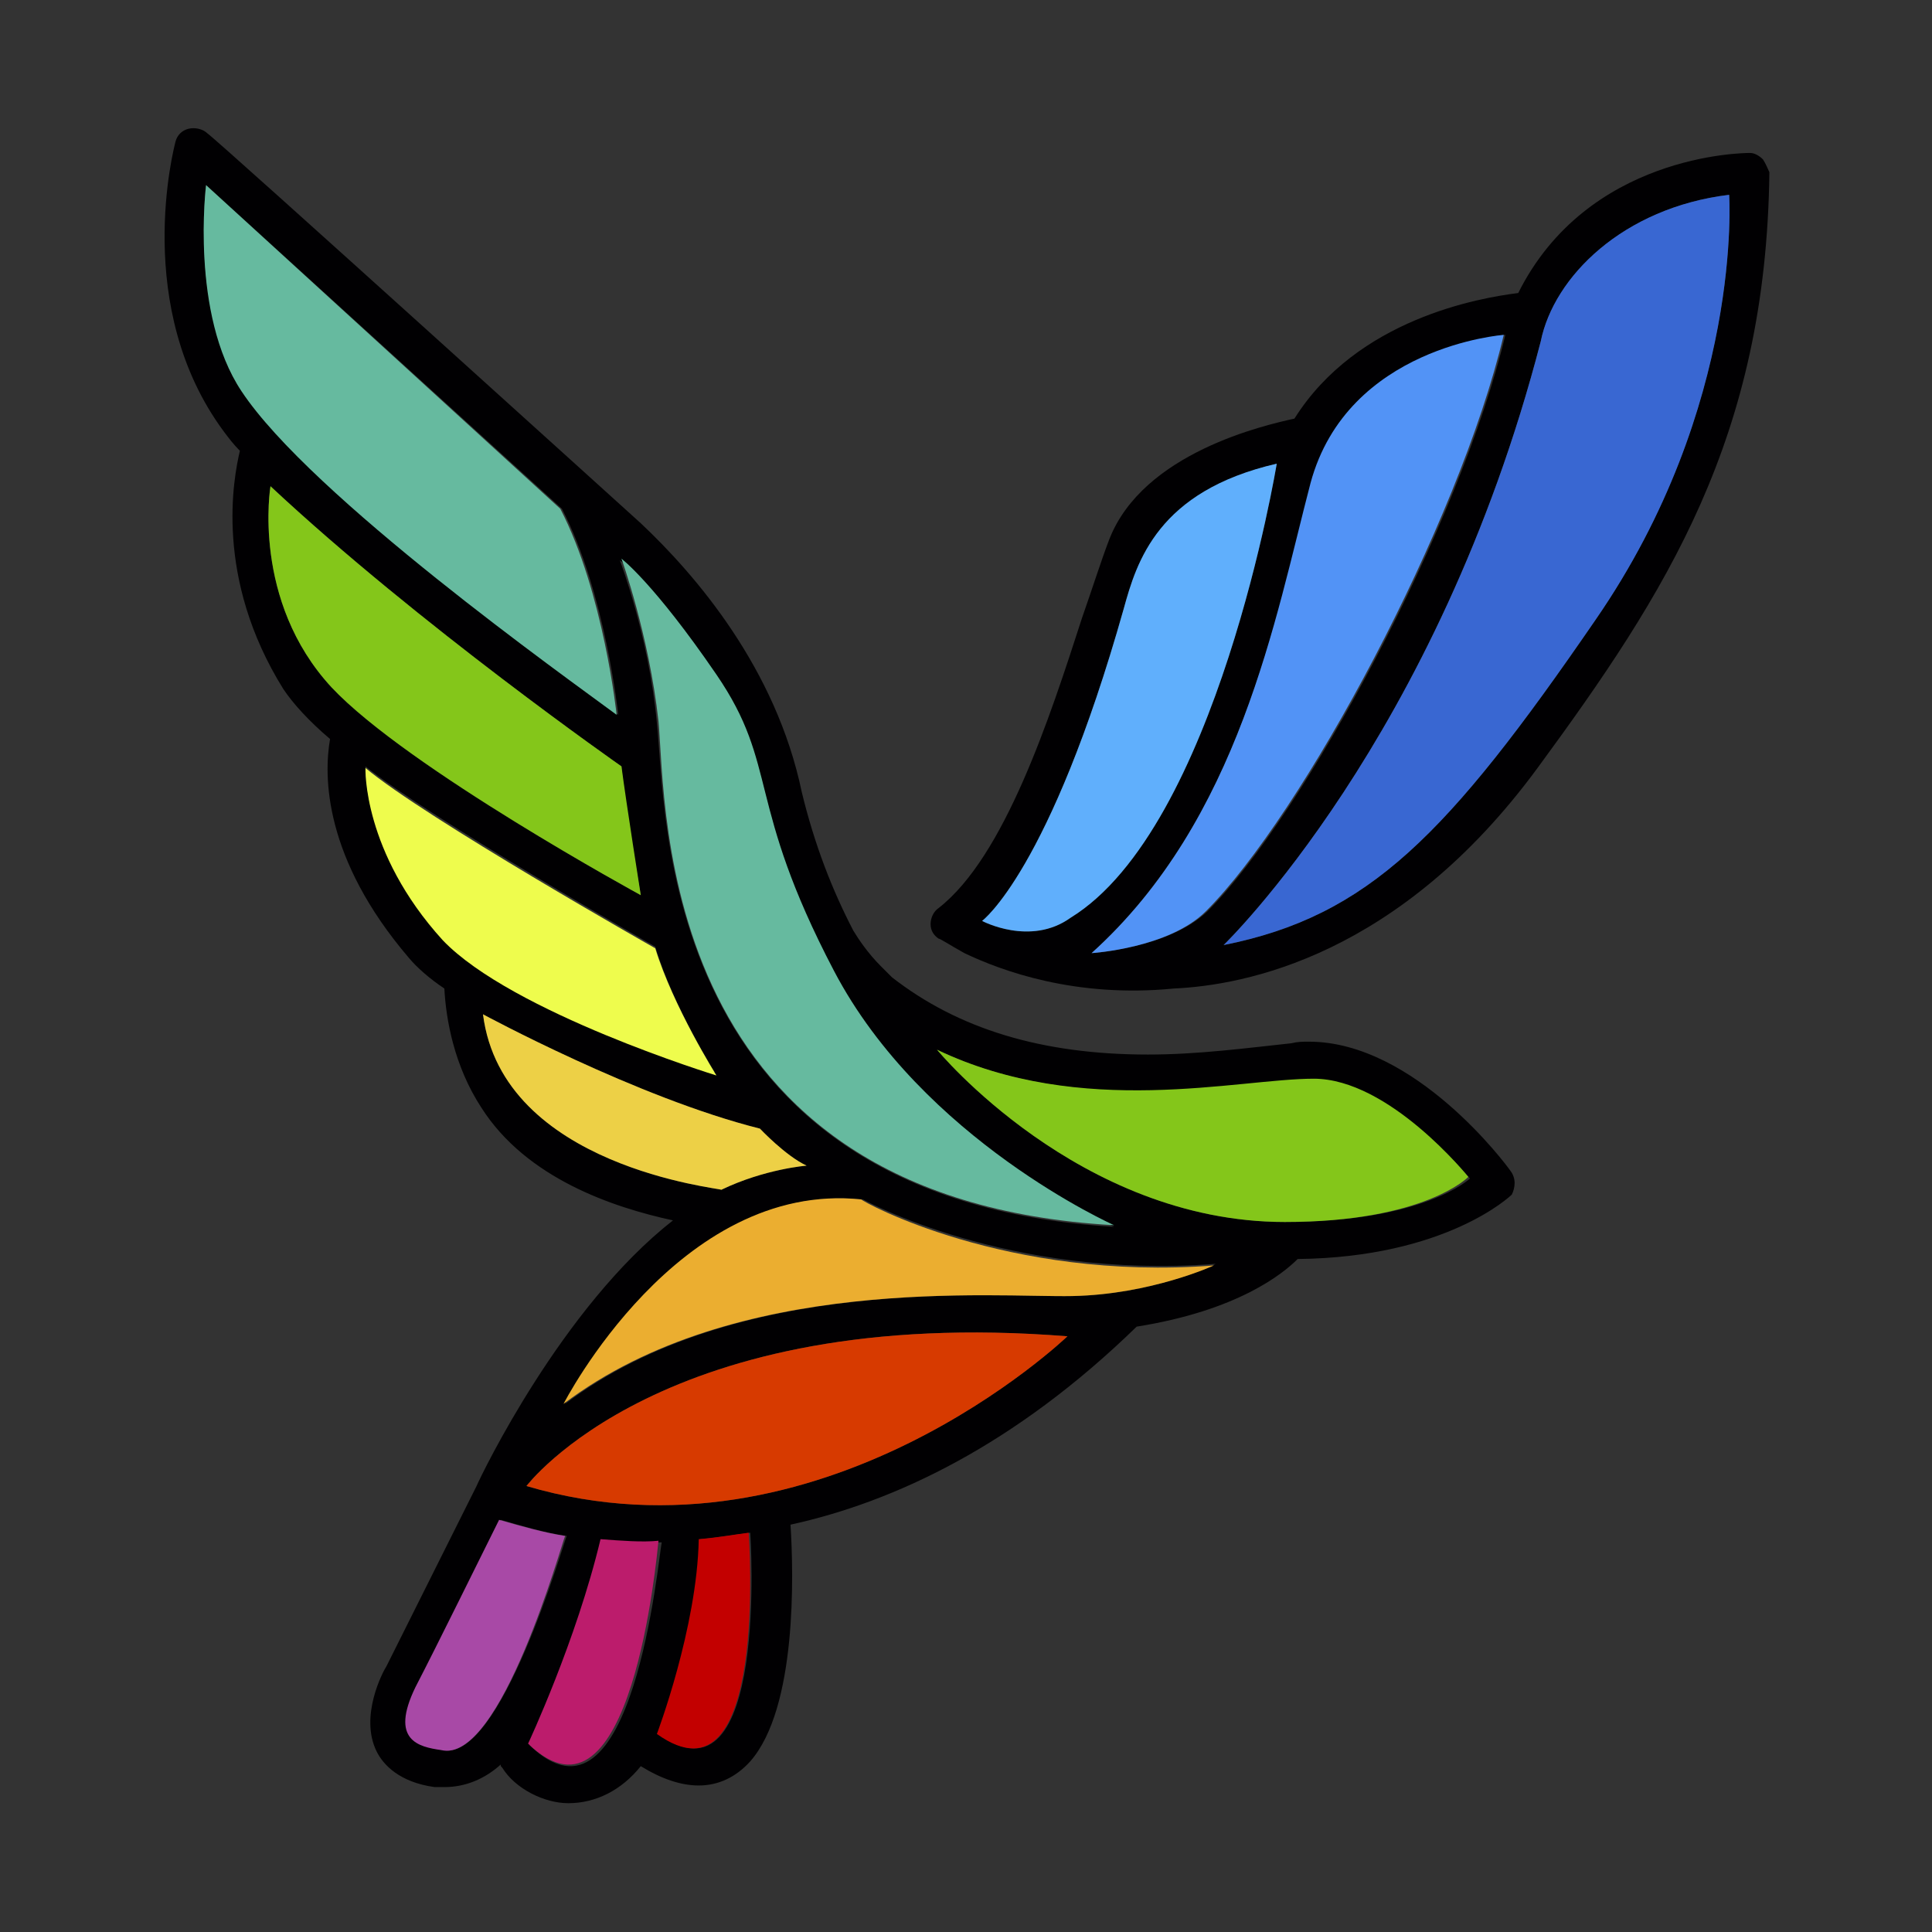 <?xml version="1.0" encoding="utf-8"?>
<!-- Generator: Adobe Illustrator 21.0.0, SVG Export Plug-In . SVG Version: 6.00 Build 0)  -->
<svg version="1.1" id="Capa_1" xmlns="http://www.w3.org/2000/svg" xmlns:xlink="http://www.w3.org/1999/xlink" x="0px" y="0px"
	 viewBox="0 0 120 120" style="enable-background:new 0 0 120 120;" xml:space="preserve">
<rect x="0" y="0" width="120" height="120" fill="#333333" stroke="none"/>
<style type="text/css">
	.st0{fill:#010002;}
	.st1{fill:#3967D2;}
	.st2{fill:#5293F6;}
	.st3{fill:#60AFFC;}
	.st4{fill:#66BA9F;}
	.st5{fill:#84C61A;}
	.st6{fill:#EBAE30;}
	.st7{fill:#D73A00;}
	.st8{fill:#A849A6;}
	.st9{fill:#BC1C6C;}
	.st10{fill:#C30000;}
	.st11{fill:#EDD046;}
	.st12{fill:#EEFC4D;}
</style>
<g>
	<path class="st0" d="M109.5,9.9c-0.2-0.2-0.5-0.4-0.8-0.4c-0.5,0-10.1,0.1-14.4,8.7c-2.4,0.3-10,1.6-13.9,7.8
		c-1.8,0.4-9.4,2.1-11.5,7.5c-0.5,1.3-1,2.9-1.7,4.9c-2,6.2-4.8,14.8-8.9,18c-0.3,0.2-0.5,0.6-0.5,1c0,0.4,0.2,0.7,0.5,0.9
		c0.1,0,0.7,0.4,1.6,0.9c2.3,1.1,6.9,2.8,13,2.2c4.4-0.2,14-2,22.6-13.7c8-10.9,14.2-20.5,14.4-37C109.8,10.5,109.7,10.2,109.5,9.9
		 M61,57.2c0,0,4.2-3.1,8.8-19.4c0.8-2.9,2.1-7.2,9.5-9c0,0-3.7,22.6-12.8,28.2C64,58.8,61,57.2,61,57.2 M67.8,59.2
		C77,50.9,79.2,38.4,81.5,30c2.3-8.4,12-9.2,12-9.2c-2.8,11.8-12.5,29.8-18.5,35.8C72.6,58.9,67.8,59.2,67.8,59.2 M99.1,38.5
		C89.9,51.9,85,56.9,76,58.7c0,0,13.3-12.8,19.7-37.5c0.8-3.9,5.1-8.3,11.7-9.1C107.4,12.1,108.3,25.1,99.1,38.5"/>
	<path class="st0" d="M93.8,72.7c-0.2-0.3-5.9-8-12.5-8c-0.4,0-0.7,0-1.1,0.1c-2.8,0.3-5.8,0.7-8.9,0.7c-6.6,0-11.8-1.6-15.9-4.8
		c0,0-0.1-0.1-0.1-0.1c-0.2-0.2-0.4-0.4-0.6-0.6c-0.8-0.8-1.4-1.7-1.7-2.2c-1.3-2.5-2.4-5.3-3.2-8.6c-1.6-7.7-6.6-13.5-10-16.7
		c0,0-26.4-23.9-26.9-24.2C12.6,8,12.1,7.9,11.7,8c-0.4,0.1-0.7,0.4-0.8,0.8c-0.1,0.4-2.7,10.3,3,18c0.3,0.4,0.6,0.8,1,1.2
		c-0.4,1.7-1.6,7.9,2.7,14.8c0.6,0.9,1.6,2,2.9,3.1c-0.4,2.3-0.4,7.4,4.9,13.6c0.5,0.6,1.3,1.3,2.2,1.9c0.1,1.9,0.6,4.8,2.3,7.4
		c2.8,4.4,8.2,6.2,11.9,7c-6.9,5.4-11.9,15.8-12.2,16.5l-5.6,11.2c-0.2,0.3-1.7,3.1-0.6,5.3c0.4,0.8,1.4,1.9,3.6,2.2
		c0.2,0,0.4,0,0.6,0h0c1.3,0,2.5-0.5,3.5-1.4c0,0.1,0,0.1,0.1,0.2c0.8,1.3,2.6,2.2,4.1,2.2c1.7,0,3.3-0.8,4.5-2.3
		c1.3,0.8,2.5,1.2,3.6,1.2c1.2,0,2.3-0.5,3.2-1.5c2.9-3.3,2.7-11.6,2.5-14.7c6.4-1.4,13.9-4.9,21.5-12.3c6.3-1,9.1-3.3,10-4.2
		c9.2-0.1,13.2-3.9,13.3-4C94.1,73.8,94.2,73.2,93.8,72.7 M44.5,42c3.9,5.7,1.8,7.9,7.3,18.4c5.5,10.5,17.4,15.8,17.4,15.8
		c-28.5-1.7-27.8-25.9-28.4-31.3c-0.5-5.4-2.3-10.1-2.3-10.1S40.6,36.2,44.5,42 M12.8,11.5l22.1,20.1c2.7,5.2,3.5,12.8,3.5,12.8
		c-3.1-2.3-19-13.6-23.3-20.1C11.8,19.4,12.8,11.5,12.8,11.5 M20.6,42.7c-5-5.4-3.8-12.5-3.8-12.5c9.2,8.6,21.8,17.4,21.8,17.4
		c0.2,2.4,1.2,8,1.2,8S25.3,47.7,20.6,42.7 M27.5,58.3c-5-5.5-4.8-10.7-4.8-10.7c3.8,3.1,18,11.2,18,11.2c1.1,3.7,3.7,7.8,3.7,7.8
		S31.8,62.8,27.5,58.3 M30,63c0,0,9.6,5.2,17.2,7.1c0,0,1.6,1.7,2.9,2.3c0,0-2.6,0.2-5.3,1.5C44.8,73.8,31.2,72.5,30,63 M27.5,108.7
		c-1.4-0.3-3.3-0.7-1.6-3.9c1.3-2.6,4-7.9,5.2-10.4c1.4,0.4,2.7,0.8,4.1,1C35,95.8,31.1,109.5,27.5,108.7 M32.9,108.4
		c0,0,3-6.5,4.5-12.7c1.3,0.1,2.5,0.1,3.7,0.1C40.9,96.7,39.3,114.6,32.9,108.4 M40.9,107.7c0,0,2.5-6.7,2.6-12.1
		c1.2-0.1,2.2-0.3,3.1-0.4c0,0,0,0,0,0S47.8,112.7,40.9,107.7 M32.7,92.3c0,0,8.5-11.3,33.6-9.3C66.3,83,51,97.7,32.7,92.3
		 M66.7,80.5c-4.8,0.1-20.9-1.4-31.6,6.7c0,0,7.1-13.9,18.5-12.7c0,0,9,5,21.9,4C75.4,78.6,71.5,80.4,66.7,80.5 M79.8,75.9
		c-12.8,0-21.6-10.7-21.6-10.7c9,4.3,18.7,1.9,23.4,1.9c4.7,0,9.7,6.1,9.7,6.1S88.5,75.9,79.8,75.9"/>
	<path class="st1" d="M107.4,12.1c0,0,0.9,13.1-8.3,26.4C89.9,51.9,85,56.9,76,58.7c0,0,13.3-12.8,19.7-37.5
		C96.5,17.2,100.8,12.9,107.4,12.1"/>
	<path class="st2" d="M67.8,59.2c0,0,4.8-0.3,7.1-2.6c6-6,15.7-24,18.5-35.8c0,0-9.7,0.7-12,9.2C79.2,38.4,77,50.9,67.8,59.2"/>
	<path class="st3" d="M79.3,28.8c0,0-3.7,22.6-12.8,28.2C64,58.8,61,57.2,61,57.2s4.2-3.1,8.8-19.4C70.6,34.9,71.9,30.5,79.3,28.8"
		/>
	<path class="st4" d="M69.2,76.1c0,0-11.9-5.3-17.4-15.8c-5.5-10.5-3.4-12.7-7.3-18.4s-5.9-7.2-5.9-7.2s1.7,4.7,2.3,10.1
		C41.4,50.2,40.7,74.5,69.2,76.1"/>
	<path class="st5" d="M58.2,65.2c0,0,8.8,10.7,21.6,10.7c8.7,0,11.4-2.8,11.4-2.8S86.3,67,81.6,67C76.9,67,67.2,69.5,58.2,65.2"/>
	<path class="st6" d="M75.4,78.6c0,0-3.9,1.8-8.8,1.9c-4.8,0.1-20.9-1.4-31.6,6.7c0,0,7.1-13.9,18.5-12.7
		C53.5,74.6,62.5,79.6,75.4,78.6"/>
	<path class="st7" d="M66.3,83c0,0-15.3,14.7-33.6,9.3C32.7,92.3,41.2,81,66.3,83"/>
	<path class="st8" d="M31,94.4c-1.2,2.4-3.8,7.7-5.2,10.4c-1.6,3.3,0.2,3.7,1.6,3.9c3.7,0.9,7.5-12.9,7.7-13.3
		C33.8,95.2,32.4,94.8,31,94.4"/>
	<path class="st9" d="M37.3,95.6c-1.5,6.3-4.5,12.7-4.5,12.7c6.4,6.2,8-11.7,8.1-12.6C39.9,95.8,38.6,95.7,37.3,95.6"/>
	<path class="st10" d="M46.5,95.2c-0.8,0.1-1.9,0.3-3.1,0.4c-0.1,5.5-2.6,12.1-2.6,12.1C47.8,112.7,46.5,95.2,46.5,95.2
		C46.5,95.2,46.5,95.2,46.5,95.2"/>
	<path class="st11" d="M30,63c0,0,9.6,5.2,17.2,7.1c0,0,1.6,1.7,2.9,2.3c0,0-2.6,0.2-5.3,1.5C44.8,73.8,31.2,72.5,30,63"/>
	<path class="st12" d="M40.7,58.9c0,0-14.3-8.1-18-11.2c0,0-0.2,5.2,4.8,10.7c4.3,4.5,17,8.4,17,8.4S41.8,62.5,40.7,58.9"/>
	<path class="st5" d="M39.8,55.6c0,0-0.9-5.7-1.2-8c0,0-12.6-8.8-21.8-17.4c0,0-1.2,7.1,3.8,12.5C25.3,47.7,39.8,55.6,39.8,55.6"/>
	<path class="st4" d="M34.8,31.6L12.8,11.5c0,0-1,8,2.2,12.8c4.3,6.5,20.2,17.8,23.3,20.1C38.3,44.4,37.5,36.8,34.8,31.6"/>
</g>
</svg>
